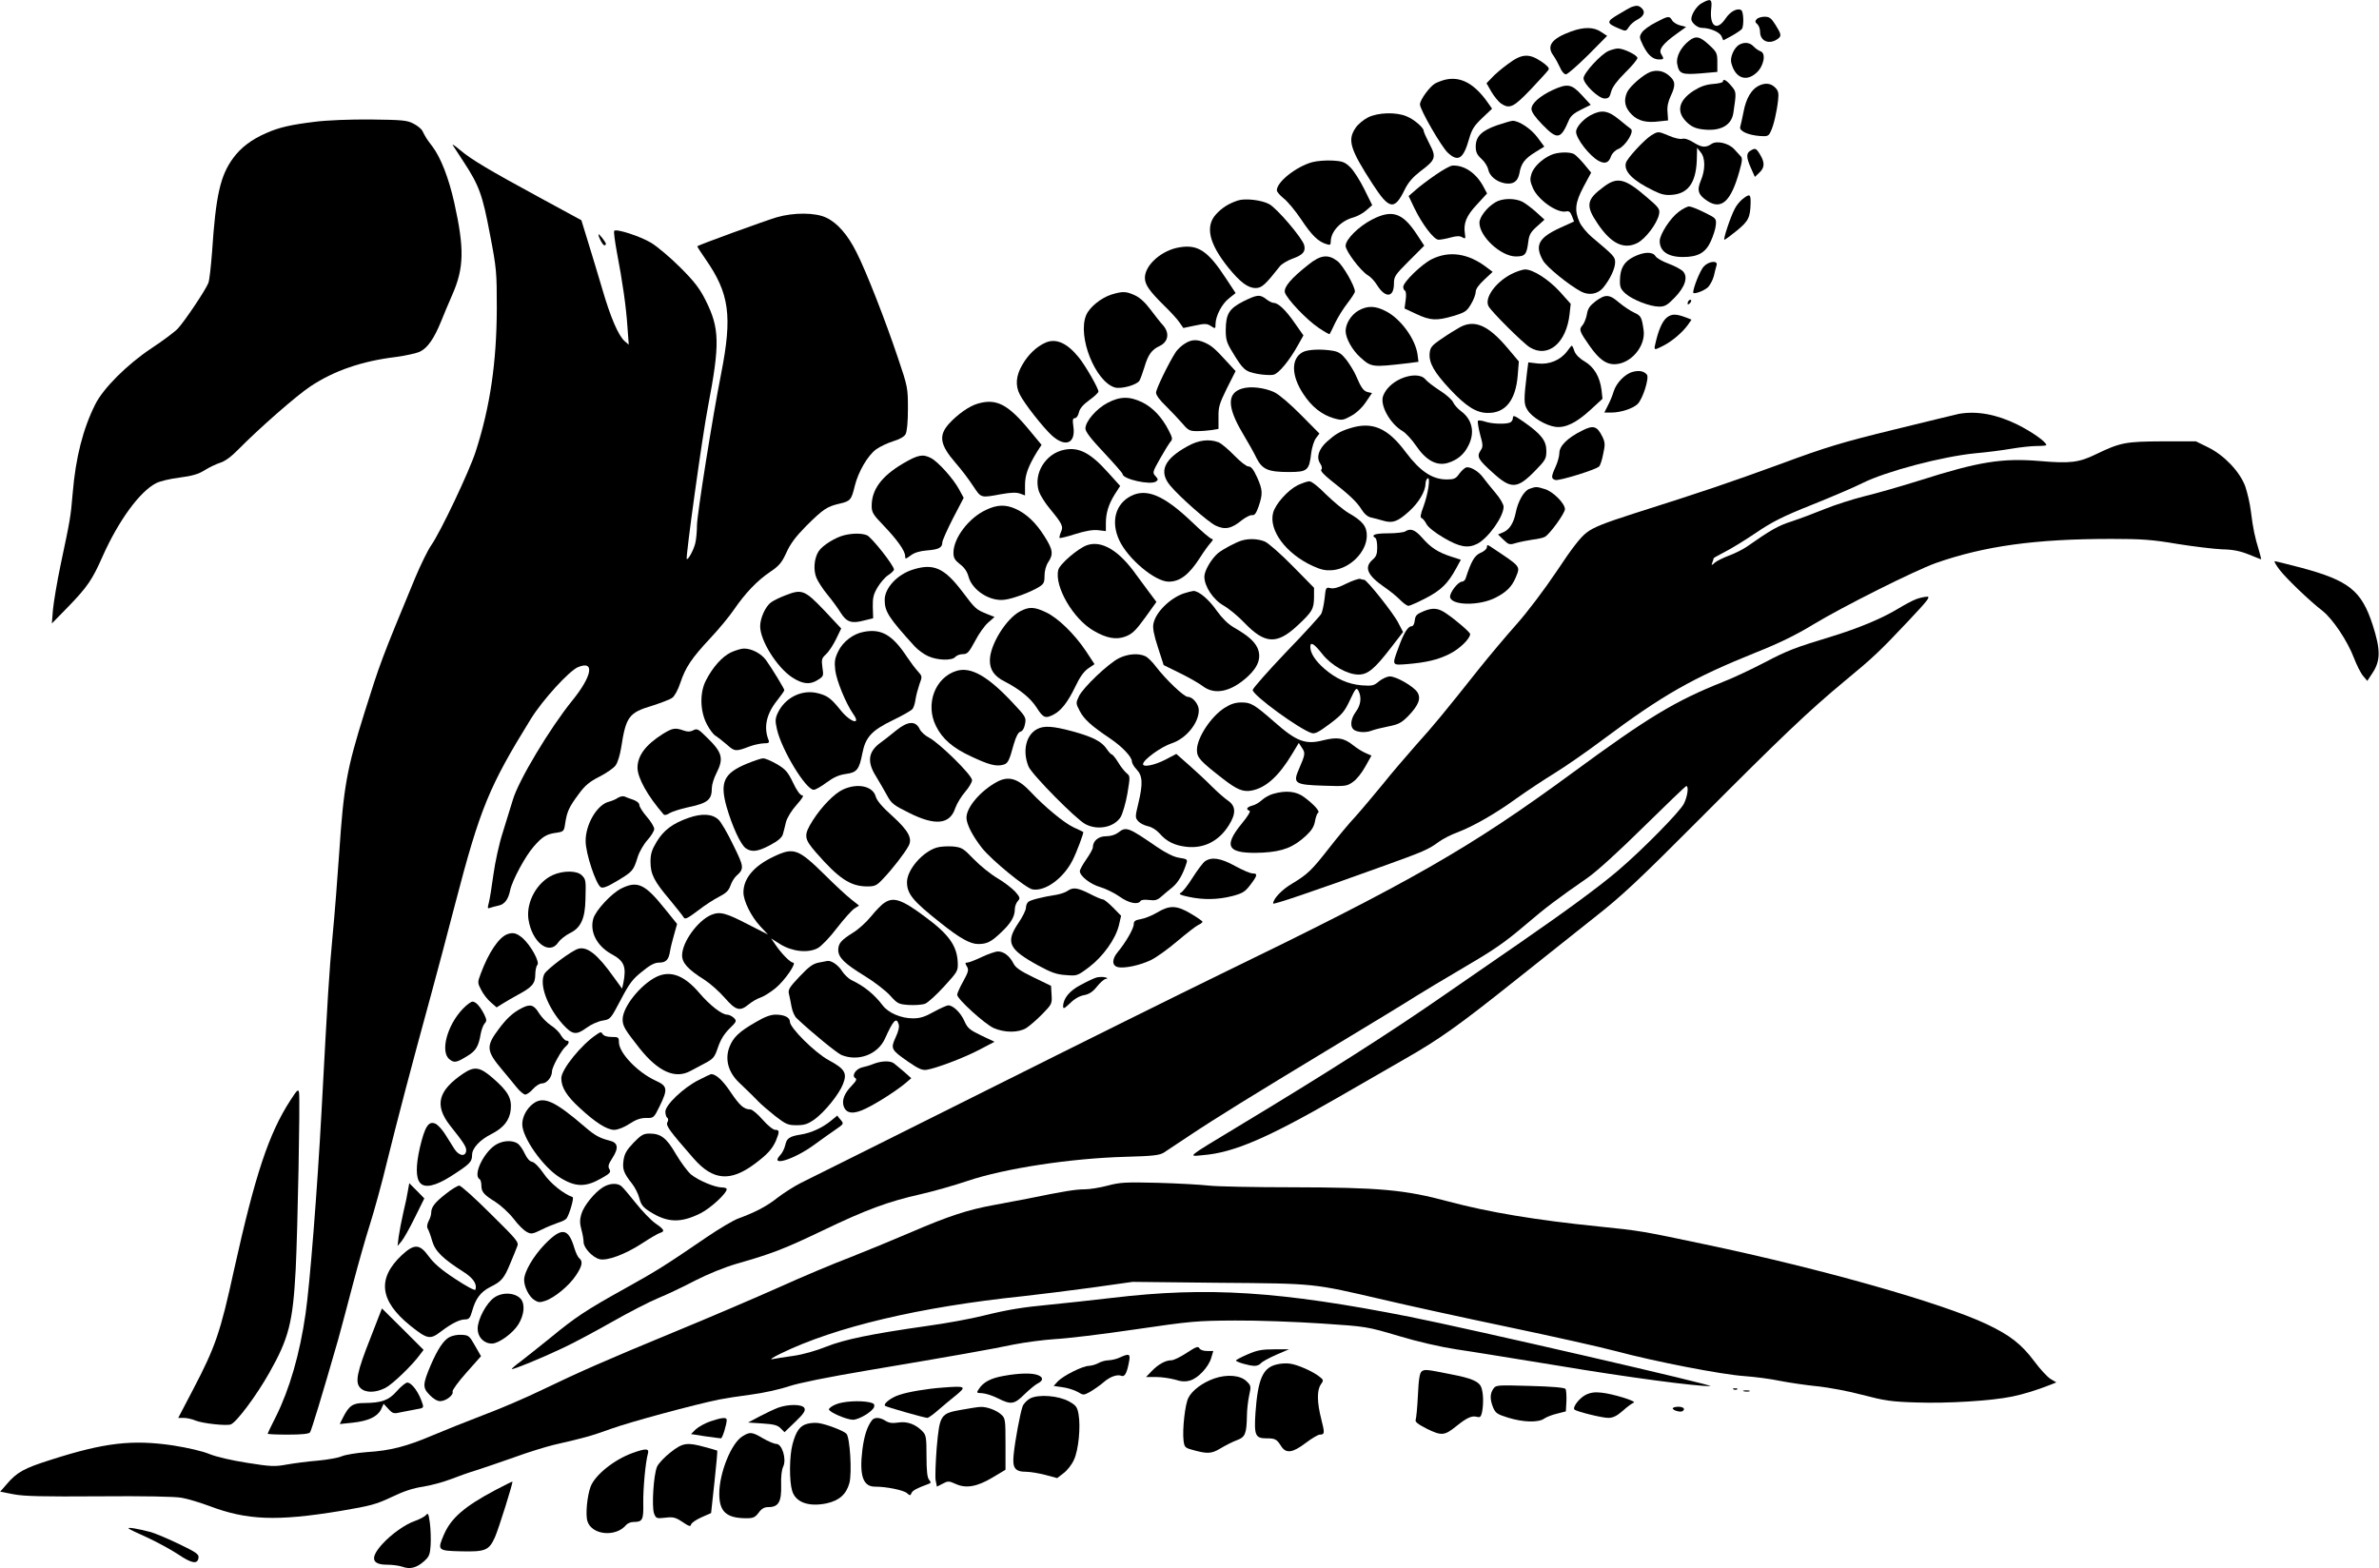 <?xml version="1.0" standalone="no"?>
<!DOCTYPE svg PUBLIC "-//W3C//DTD SVG 20010904//EN"
 "http://www.w3.org/TR/2001/REC-SVG-20010904/DTD/svg10.dtd">
<svg version="1.0" xmlns="http://www.w3.org/2000/svg"
 width="1280pt" height="844pt" viewBox="0 0 1280 844"
 preserveAspectRatio="xMidYMid meet">
<g transform="translate(0,844) scale(0.1,-0.1)"
fill="#000000" stroke="none">
<path d="M9158 8424 c-28 -14 -58 -60 -58 -87 0 -19 33 -47 56 -47 43 0 95
-22 106 -44 l10 -23 47 25 c25 14 49 31 53 36 12 17 9 94 -3 101 -21 14 -60
-7 -85 -45 -47 -70 -87 -42 -77 53 6 52 -2 57 -49 31z"/>
<path d="M8780 8403 c-8 -3 -41 -21 -73 -41 -65 -38 -65 -47 5 -76 35 -15 37
-15 52 9 9 14 29 31 45 39 36 19 45 41 25 61 -16 16 -28 17 -54 8z"/>
<path d="M8908 8319 c-32 -16 -65 -40 -74 -54 -15 -23 -14 -27 7 -71 26 -51
52 -74 86 -74 26 0 27 3 11 29 -15 24 8 55 80 107 l54 39 -31 8 c-17 4 -37 16
-44 27 -15 26 -21 25 -89 -11z"/>
<path d="M9451 8336 c-9 -10 -8 -16 4 -26 8 -7 15 -25 15 -41 0 -52 52 -72 98
-36 18 14 15 25 -15 73 -23 37 -33 44 -59 44 -17 0 -37 -6 -43 -14z"/>
<path d="M8454 8271 c-105 -38 -135 -78 -96 -130 11 -16 27 -45 36 -65 8 -20
22 -36 31 -36 9 0 62 47 119 103 l103 104 -32 21 c-39 27 -92 28 -161 3z"/>
<path d="M9087 8220 c-44 -35 -70 -86 -63 -124 10 -53 23 -59 125 -51 l91 8 0
52 c0 49 -3 55 -45 94 -50 46 -71 50 -108 21z"/>
<path d="M9357 8199 c-27 -16 -50 -68 -42 -97 20 -81 79 -105 135 -54 40 35
54 106 22 116 -10 4 -27 15 -37 26 -20 22 -50 25 -78 9z"/>
<path d="M8655 8166 c-42 -18 -135 -120 -135 -147 0 -31 81 -109 113 -109 22
0 28 6 36 38 7 25 32 58 76 102 36 35 65 70 65 78 0 15 -75 52 -105 51 -11 0
-33 -6 -50 -13z"/>
<path d="M8114 8096 c-33 -24 -72 -57 -87 -74 l-29 -30 27 -47 c15 -25 38 -53
51 -62 47 -31 67 -21 161 77 48 51 91 98 95 105 5 9 -8 23 -39 44 -67 45 -106
42 -179 -13z"/>
<path d="M8880 8053 c-38 -14 -109 -76 -125 -108 -21 -46 -13 -85 26 -123 34
-33 78 -44 147 -35 l47 5 -3 44 c-3 30 3 57 17 87 28 59 26 81 -10 111 -29 25
-65 31 -99 19z"/>
<path d="M7775 8011 c-16 -4 -40 -13 -53 -20 -29 -16 -82 -88 -82 -113 0 -28
116 -229 150 -260 56 -52 84 -33 115 77 14 49 27 69 70 110 l53 50 -21 30
c-73 105 -148 146 -232 126z"/>
<path d="M9270 8001 c0 -5 -24 -11 -54 -13 -38 -3 -68 -14 -103 -36 -81 -52
-95 -112 -40 -167 24 -24 46 -35 79 -40 99 -15 163 17 174 86 17 113 17 114
-11 147 -26 31 -45 41 -45 23z"/>
<path d="M9460 7977 c-37 -19 -66 -68 -79 -139 -7 -35 -15 -71 -18 -81 -6 -22
42 -44 107 -49 40 -3 46 0 57 24 16 32 33 106 40 170 4 38 1 50 -16 67 -24 24
-55 27 -91 8z"/>
<path d="M8355 7956 c-69 -32 -115 -72 -115 -102 0 -17 20 -45 59 -85 81 -83
98 -80 143 26 9 21 29 38 65 55 l52 26 -48 52 c-55 60 -77 64 -156 28z"/>
<path d="M8558 7820 c-40 -22 -78 -64 -78 -89 0 -37 73 -131 122 -157 34 -18
54 -10 66 25 6 16 22 33 41 40 37 16 85 93 66 107 -7 5 -36 28 -65 52 -59 48
-93 53 -152 22z"/>
<path d="M7360 7808 c-25 -13 -55 -38 -67 -57 -44 -65 -29 -114 92 -301 90
-139 118 -144 174 -28 19 38 43 65 84 97 82 61 86 75 48 147 -17 33 -31 64
-31 70 0 17 -52 62 -92 78 -56 24 -154 21 -208 -6z"/>
<path d="M1697 7785 c-133 -16 -197 -31 -264 -61 -79 -34 -137 -78 -178 -134
-70 -95 -94 -202 -114 -506 -6 -77 -14 -152 -20 -167 -15 -38 -127 -205 -164
-245 -17 -18 -81 -66 -142 -106 -132 -88 -260 -216 -303 -303 -65 -130 -105
-284 -121 -478 -11 -130 -13 -139 -65 -385 -19 -91 -37 -199 -41 -240 l-6 -75
85 87 c106 109 133 149 188 274 86 193 200 349 288 394 21 11 77 24 126 30 68
9 100 18 134 39 25 16 63 34 85 41 26 8 60 33 100 74 106 108 313 290 387 338
127 84 276 135 458 157 52 7 111 20 130 29 41 20 76 71 113 162 14 36 42 101
61 145 63 144 65 247 10 495 -30 133 -72 241 -117 301 -33 43 -36 49 -54 84
-5 11 -27 29 -49 40 -34 18 -61 20 -229 22 -112 1 -235 -4 -298 -12z"/>
<path d="M8055 7766 c-83 -29 -115 -60 -115 -115 0 -29 7 -44 30 -65 17 -15
33 -40 37 -57 7 -36 43 -66 88 -75 46 -8 71 8 80 53 9 54 29 79 85 114 l49 30
-37 50 c-34 46 -99 89 -133 89 -8 0 -45 -11 -84 -24z"/>
<path d="M8885 7712 c-37 -23 -131 -124 -137 -149 -12 -45 37 -95 149 -149 43
-21 63 -26 104 -22 88 9 128 73 129 206 l1 47 19 -24 c26 -30 26 -95 1 -153
-22 -52 -14 -77 35 -109 76 -50 127 -3 172 157 17 60 18 74 6 85 -7 8 -22 24
-33 36 -30 33 -95 48 -123 28 -31 -21 -52 -19 -97 9 -24 15 -47 23 -60 19 -12
-3 -43 4 -70 16 -60 25 -59 25 -96 3z"/>
<path d="M2436 7659 c5 -8 31 -48 58 -89 84 -128 102 -178 142 -390 36 -186
37 -205 37 -400 -1 -291 -36 -530 -114 -771 -34 -105 -188 -431 -240 -505 -18
-26 -56 -104 -85 -173 -184 -444 -188 -456 -273 -726 -96 -306 -112 -398 -136
-755 -9 -129 -24 -327 -35 -440 -20 -212 -26 -318 -60 -950 -23 -425 -63 -934
-86 -1090 -31 -216 -86 -405 -159 -552 -25 -49 -45 -91 -45 -93 0 -3 49 -5
109 -5 75 0 112 4 119 12 8 12 63 192 151 498 16 58 52 193 80 300 28 107 69
251 91 320 22 69 65 224 94 345 54 218 122 479 236 895 32 118 91 339 130 490
133 510 181 627 406 991 63 102 206 259 254 279 91 38 77 -47 -31 -180 -120
-148 -290 -431 -320 -535 -12 -38 -36 -117 -54 -175 -19 -58 -41 -159 -50
-225 -9 -66 -20 -135 -25 -153 -8 -30 -7 -33 8 -27 9 3 30 9 45 12 32 7 52 33
62 83 11 52 81 183 127 235 47 54 69 67 123 74 38 6 40 8 46 51 10 63 20 86
72 156 35 48 58 67 113 95 37 19 76 46 86 60 11 14 24 57 30 95 26 168 41 189
169 227 46 15 94 33 106 42 12 8 31 43 43 79 28 85 61 134 162 242 46 49 104
119 128 155 60 87 123 154 193 201 50 34 63 50 88 104 21 47 49 85 106 143 93
92 112 105 181 121 57 13 63 20 81 95 19 77 70 164 115 197 22 16 64 35 93 44
33 10 58 24 65 37 8 14 13 64 13 137 0 112 -1 119 -54 275 -66 197 -170 464
-223 568 -47 94 -103 158 -163 186 -59 28 -175 28 -265 2 -59 -17 -421 -149
-428 -156 -2 -1 18 -32 43 -68 130 -186 146 -307 85 -618 -45 -225 -130 -761
-130 -816 0 -32 -4 -75 -9 -96 -9 -37 -39 -92 -46 -85 -7 7 84 664 114 818 65
340 63 423 -12 573 -32 64 -60 101 -136 177 -53 53 -124 113 -157 133 -60 36
-187 77 -199 65 -4 -3 3 -55 14 -115 30 -156 50 -294 57 -403 l7 -95 -22 19
c-34 30 -76 128 -120 279 -22 75 -57 190 -77 255 l-36 117 -221 120 c-280 152
-370 206 -431 257 -27 23 -45 35 -40 27z"/>
<path d="M9418 7629 c-23 -13 -23 -36 3 -94 l21 -47 24 23 c29 27 30 54 4 97
-21 35 -26 37 -52 21z"/>
<path d="M8345 7606 c-48 -21 -93 -64 -105 -101 -9 -29 -8 -41 8 -78 28 -63
129 -134 177 -125 17 4 24 -2 33 -25 l11 -29 -73 -33 c-118 -54 -140 -95 -94
-177 21 -36 138 -131 205 -167 42 -22 89 -14 118 20 37 45 65 103 65 137 0 30
-6 36 -125 136 -26 22 -56 58 -66 80 -29 64 -24 105 21 191 l41 76 -37 45
c-21 25 -45 49 -55 55 -25 13 -89 11 -124 -5z"/>
<path d="M7059 7567 c-87 -25 -189 -106 -189 -151 0 -8 16 -27 36 -43 20 -15
63 -66 95 -114 57 -86 92 -120 137 -133 18 -6 22 -4 22 14 0 54 54 112 122
130 21 6 53 23 70 39 l31 27 -42 85 c-23 47 -57 100 -75 118 -30 29 -42 34
-98 37 -34 2 -84 -2 -109 -9z"/>
<path d="M7724 7499 c-38 -26 -87 -63 -107 -81 l-38 -33 31 -65 c42 -87 105
-170 130 -170 11 0 40 5 65 12 34 9 50 9 63 1 16 -10 18 -7 14 18 -9 58 7 97
64 158 l55 60 -16 30 c-39 77 -104 123 -170 120 -11 0 -52 -23 -91 -50z"/>
<path d="M8629 7435 c-93 -68 -99 -101 -34 -197 73 -109 141 -142 214 -106 44
22 107 105 117 154 6 29 1 36 -67 94 -116 100 -157 110 -230 55z"/>
<path d="M9376 7369 c-14 -11 -34 -35 -42 -52 -24 -45 -64 -167 -56 -167 4 0
34 22 67 49 63 52 72 70 74 149 1 48 -5 51 -43 21z"/>
<path d="M6660 7361 c-49 -16 -87 -40 -119 -76 -57 -65 -35 -157 67 -284 64
-79 106 -111 148 -111 33 0 52 18 131 118 10 12 40 30 67 40 56 20 72 38 63
73 -10 38 -148 200 -189 221 -41 22 -130 32 -168 19z"/>
<path d="M8045 7351 c-45 -27 -85 -79 -85 -110 0 -74 116 -181 196 -181 50 0
58 10 67 80 4 36 13 52 46 81 l41 37 -44 40 c-24 22 -58 47 -74 56 -42 21
-110 20 -147 -3z"/>
<path d="M9032 7300 c-44 -32 -102 -121 -102 -157 0 -55 44 -86 125 -86 81 0
122 23 150 85 13 29 26 69 27 88 3 34 1 36 -62 67 -36 18 -72 32 -81 32 -9 1
-35 -12 -57 -29z"/>
<path d="M7381 7258 c-71 -37 -141 -106 -141 -141 0 -28 80 -134 119 -158 16
-9 38 -33 50 -53 45 -72 91 -68 91 8 0 38 6 47 81 122 l82 82 -42 64 c-76 114
-132 132 -240 76z"/>
<path d="M3220 7178 c0 -14 23 -58 32 -58 4 0 8 3 8 8 -1 9 -39 59 -40 50z"/>
<path d="M6346 7109 c-95 -15 -186 -95 -186 -164 0 -37 24 -71 105 -151 33
-32 70 -72 81 -89 l21 -30 62 13 c55 12 66 11 87 -3 23 -15 24 -15 24 12 1 43
34 108 73 138 l35 28 -50 76 c-98 151 -152 187 -252 170z"/>
<path d="M8790 7058 c-52 -26 -73 -62 -74 -126 -1 -37 4 -48 30 -72 39 -34
132 -70 181 -70 31 0 44 8 84 49 56 58 72 110 45 140 -10 11 -44 29 -78 42
-33 12 -65 30 -71 41 -16 25 -63 23 -117 -4z"/>
<path d="M7703 7045 c-54 -27 -153 -123 -153 -149 0 -8 4 -18 10 -21 5 -3 7
-25 3 -50 l-6 -45 64 -30 c75 -35 108 -37 200 -10 62 19 71 25 94 64 14 23 25
53 25 66 0 15 17 38 46 65 l45 42 -33 25 c-99 75 -200 90 -295 43z"/>
<path d="M7040 7016 c-94 -74 -133 -121 -127 -149 9 -34 118 -149 183 -192 30
-20 56 -35 58 -33 1 1 15 29 30 61 15 31 45 79 67 107 21 27 39 55 39 61 0 29
-64 141 -94 164 -50 38 -90 34 -156 -19z"/>
<path d="M9167 7006 c-19 -20 -57 -114 -57 -140 0 -12 55 7 78 27 12 11 27 39
33 61 5 23 12 49 15 59 8 27 -42 22 -69 -7z"/>
<path d="M8144 6971 c-91 -41 -160 -133 -135 -179 16 -30 186 -199 222 -221
98 -60 197 23 214 179 l6 55 -60 67 c-61 66 -143 118 -185 118 -12 0 -40 -9
-62 -19z"/>
<path d="M5980 6855 c-56 -18 -118 -68 -136 -111 -48 -114 49 -357 154 -389
35 -10 120 14 133 37 6 11 17 42 26 71 20 68 39 95 82 115 47 22 55 70 19 111
-13 14 -43 52 -67 84 -29 39 -57 65 -85 78 -48 22 -66 22 -126 4z"/>
<path d="M6689 6818 c-76 -39 -93 -67 -94 -153 0 -52 5 -69 35 -118 59 -98 69
-106 136 -119 33 -6 73 -8 87 -4 28 7 85 76 132 161 l28 50 -47 67 c-49 71
-89 108 -113 108 -8 0 -26 9 -40 20 -35 27 -49 25 -124 -12z"/>
<path d="M8585 6819 c-31 -24 -42 -39 -47 -71 -4 -22 -15 -49 -24 -59 -20 -22
-16 -33 42 -115 48 -67 85 -94 129 -94 89 0 172 98 158 186 -10 68 -14 75 -51
92 -20 9 -57 34 -81 54 -52 45 -73 46 -126 7z"/>
<path d="M9087 6823 c-4 -3 -7 -11 -7 -17 0 -6 5 -5 12 2 6 6 9 14 7 17 -3 3
-9 2 -12 -2z"/>
<path d="M7308 6768 c-39 -23 -68 -70 -68 -110 1 -39 35 -101 78 -140 61 -55
63 -55 261 -32 l53 7 -5 39 c-11 82 -88 189 -166 231 -59 32 -103 34 -153 5z"/>
<path d="M8968 6731 c-24 -19 -46 -69 -62 -143 -8 -33 -6 -34 44 -8 47 24 102
71 131 111 l20 29 -28 11 c-56 21 -78 21 -105 0z"/>
<path d="M7855 6679 c-22 -12 -67 -40 -100 -63 -53 -36 -60 -46 -63 -78 -4
-51 24 -101 109 -192 86 -92 142 -128 203 -128 95 -2 151 67 162 202 l6 75
-59 70 c-105 125 -179 157 -258 114z"/>
<path d="M5625 6596 c-48 -21 -94 -65 -125 -120 -34 -58 -38 -111 -13 -159 25
-50 126 -178 172 -220 74 -67 130 -43 116 49 -5 35 -3 44 9 44 8 0 17 13 21
31 5 21 22 41 56 66 27 19 49 40 49 46 0 18 -70 140 -106 184 -63 78 -123 104
-179 79z"/>
<path d="M6375 6591 c-17 -10 -38 -30 -48 -44 -38 -58 -107 -200 -107 -220 0
-13 21 -42 53 -72 28 -28 68 -70 88 -93 32 -38 40 -42 80 -42 24 0 60 3 80 6
l35 6 0 63 c-1 55 5 73 45 155 l47 93 -47 51 c-64 70 -81 85 -118 102 -43 19
-72 18 -108 -5z"/>
<path d="M8432 6550 c-36 -48 -96 -73 -158 -66 l-51 6 -7 -53 c-18 -152 -18
-171 3 -204 24 -39 98 -83 150 -90 54 -7 113 22 190 93 l63 58 -5 47 c-9 71
-40 124 -91 154 -28 16 -48 37 -55 55 -5 17 -12 30 -14 30 -2 0 -13 -13 -25
-30z"/>
<path d="M7009 6545 c-63 -34 -62 -125 2 -223 46 -71 101 -114 166 -133 43
-12 49 -11 91 12 28 15 59 43 80 74 l34 50 -23 5 c-23 6 -35 22 -64 90 -8 19
-30 55 -48 80 -27 35 -42 46 -73 52 -64 11 -137 8 -165 -7z"/>
<path d="M8785 6439 c-42 -11 -89 -60 -103 -106 -6 -21 -20 -55 -31 -75 l-19
-38 42 0 c48 1 110 21 136 45 28 25 65 142 51 159 -16 19 -41 24 -76 15z"/>
<path d="M7535 6401 c-45 -21 -79 -54 -93 -91 -19 -49 36 -149 103 -189 18
-10 52 -47 75 -81 53 -78 111 -109 170 -91 50 15 87 45 110 92 37 71 22 142
-40 187 -17 13 -36 34 -42 48 -6 13 -38 42 -72 63 -34 22 -69 49 -78 61 -23
26 -78 26 -133 1z"/>
<path d="M6683 6349 c-81 -24 -81 -98 1 -237 30 -50 65 -112 77 -138 31 -60
62 -74 173 -74 101 0 110 8 121 103 4 31 16 68 26 80 l18 24 -99 100 c-57 58
-118 110 -143 122 -53 25 -129 34 -174 20z"/>
<path d="M5959 6272 c-60 -31 -119 -100 -119 -138 0 -17 30 -56 100 -130 55
-59 100 -110 100 -115 0 -27 149 -61 180 -40 12 8 12 12 -3 29 -17 18 -16 22
24 93 23 41 48 81 56 91 13 14 12 21 -8 60 -35 70 -85 124 -141 152 -69 34
-121 34 -189 -2z"/>
<path d="M5261 6268 c-46 -13 -108 -57 -154 -107 -59 -65 -50 -115 36 -214 29
-33 70 -87 92 -121 45 -67 39 -66 153 -45 52 9 80 10 100 3 l27 -10 0 55 c0
56 17 102 66 182 l23 35 -67 81 c-114 138 -177 170 -276 141z"/>
<path d="M10540 6213 c-14 -3 -171 -41 -350 -85 -278 -68 -365 -94 -605 -183
-280 -102 -408 -146 -796 -269 -159 -51 -216 -74 -251 -101 -33 -24 -81 -86
-161 -207 -67 -100 -159 -222 -218 -288 -56 -63 -147 -171 -202 -240 -185
-233 -244 -305 -339 -410 -51 -58 -132 -152 -178 -210 -47 -57 -113 -136 -148
-175 -36 -38 -99 -115 -142 -170 -93 -119 -115 -140 -198 -190 -55 -32 -102
-82 -102 -107 0 -8 217 66 580 197 234 84 254 93 313 136 21 15 65 38 96 49
85 32 205 100 318 182 56 40 148 101 205 136 57 35 173 115 258 179 330 246
485 334 830 473 119 47 217 95 305 149 164 99 546 290 660 331 263 92 536 130
945 130 163 0 221 -4 355 -27 88 -14 196 -27 240 -29 59 -1 98 -9 145 -28 35
-14 64 -26 66 -26 1 0 -4 21 -12 48 -22 71 -32 119 -43 208 -5 44 -20 106 -31
138 -30 79 -113 166 -198 208 l-67 33 -180 0 c-199 -1 -226 -6 -357 -69 -92
-45 -139 -51 -302 -37 -203 17 -329 -3 -646 -104 -96 -30 -230 -69 -297 -85
-67 -17 -164 -48 -215 -69 -51 -21 -131 -51 -176 -66 -75 -24 -112 -45 -245
-138 -21 -14 -64 -36 -95 -47 -31 -12 -66 -29 -76 -38 -18 -16 -19 -16 -13 1
4 10 7 20 7 23 0 2 27 17 60 34 34 17 109 63 168 103 87 59 144 88 302 151
107 43 229 95 270 116 128 64 432 144 610 161 58 5 143 16 190 24 47 8 109 15
138 15 28 0 52 2 52 5 0 17 -77 71 -155 110 -111 55 -218 75 -315 58z"/>
<path d="M8140 6191 c0 -10 -7 -22 -16 -25 -25 -10 -98 -7 -133 5 -18 6 -35 8
-39 5 -3 -4 2 -36 11 -72 17 -60 17 -68 2 -90 -20 -32 -12 -47 67 -118 98 -89
131 -88 226 9 58 59 62 67 62 109 0 54 -27 89 -119 154 -52 36 -61 40 -61 23z"/>
<path d="M7265 6136 c-55 -17 -80 -32 -125 -72 -45 -41 -59 -84 -37 -118 10
-15 12 -27 6 -33 -6 -6 13 -27 53 -59 96 -75 139 -115 164 -156 15 -24 34 -40
52 -43 15 -3 43 -11 64 -17 51 -15 78 -5 138 49 53 47 89 108 90 150 0 12 5
25 11 29 17 10 3 -85 -23 -154 -15 -40 -18 -57 -9 -60 6 -2 18 -16 26 -32 9
-17 45 -46 93 -74 85 -50 130 -58 181 -32 59 31 141 146 141 199 0 13 -19 46
-44 75 -25 29 -54 66 -66 82 -25 35 -72 62 -93 54 -8 -3 -24 -18 -36 -34 -18
-26 -28 -30 -67 -30 -78 0 -143 44 -220 146 -97 131 -180 167 -299 130z"/>
<path d="M8511 6122 c-77 -38 -121 -82 -121 -120 0 -16 -9 -49 -20 -73 -25
-55 -25 -65 -1 -72 21 -5 217 55 235 73 6 6 16 36 22 68 11 49 10 62 -4 91
-29 59 -49 65 -111 33z"/>
<path d="M6390 6039 c-128 -70 -157 -137 -93 -213 50 -60 202 -194 243 -214
50 -24 85 -18 142 29 21 16 46 29 56 27 12 -2 21 10 34 47 23 68 22 88 -8 156
-20 43 -32 59 -47 59 -11 0 -44 26 -77 60 -31 32 -69 64 -84 70 -50 19 -108
12 -166 -21z"/>
<path d="M5728 6020 c-102 -19 -170 -129 -138 -225 7 -20 33 -62 59 -93 66
-80 74 -95 59 -126 -6 -15 -9 -28 -7 -31 3 -2 41 7 84 21 54 17 94 24 123 21
l42 -5 0 42 c0 56 15 103 48 156 l29 45 -66 73 c-93 104 -155 137 -233 122z"/>
<path d="M4859 5946 c-115 -68 -169 -140 -169 -228 0 -35 7 -47 64 -106 74
-77 116 -137 116 -164 0 -18 2 -17 30 3 19 15 49 24 87 27 64 5 83 15 83 43 0
10 26 68 57 129 l58 111 -25 46 c-30 56 -113 149 -151 168 -44 23 -69 18 -150
-29z"/>
<path d="M6982 5829 c-53 -27 -119 -100 -132 -148 -25 -94 69 -221 214 -287
46 -21 68 -25 107 -22 93 9 181 97 183 183 1 52 -22 81 -99 125 -27 16 -81 61
-120 99 -41 42 -78 71 -90 71 -11 0 -39 -10 -63 -21z"/>
<path d="M8228 5809 c-29 -11 -61 -67 -73 -129 -11 -55 -34 -90 -66 -104 l-29
-12 30 -29 c27 -26 32 -28 67 -17 21 6 61 14 88 18 28 3 58 10 67 15 26 14
108 127 108 149 0 31 -64 95 -108 108 -45 14 -48 14 -84 1z"/>
<path d="M6085 5771 c-84 -43 -109 -139 -63 -238 47 -101 193 -223 266 -223
61 0 110 38 169 130 19 30 44 65 56 78 13 14 16 22 7 22 -7 0 -56 42 -109 93
-148 141 -242 181 -326 138z"/>
<path d="M5305 5696 c-93 -43 -175 -152 -175 -230 0 -28 7 -40 35 -62 23 -17
39 -40 46 -67 20 -74 117 -136 196 -124 46 6 136 40 181 67 28 17 32 25 32 62
0 26 8 55 20 73 29 43 25 68 -21 140 -46 73 -95 119 -153 146 -55 25 -101 24
-161 -5z"/>
<path d="M7560 5580 c-8 -5 -50 -10 -92 -10 -71 0 -94 -9 -68 -25 6 -3 10 -26
10 -51 0 -35 -5 -49 -25 -66 -47 -41 -28 -84 63 -147 31 -21 70 -53 86 -70 17
-17 36 -31 44 -31 8 0 50 19 93 41 83 43 119 79 163 159 l26 48 -53 17 c-70
23 -109 48 -155 101 -39 44 -63 53 -92 34z"/>
<path d="M4543 5560 c-47 -11 -118 -55 -138 -86 -25 -38 -30 -102 -12 -144 8
-19 34 -60 59 -90 25 -30 57 -74 71 -97 32 -51 59 -60 126 -42 l49 12 -2 61
c-1 50 4 69 26 106 15 25 40 54 57 65 17 11 31 25 31 30 0 22 -122 176 -146
185 -29 11 -75 11 -121 0z"/>
<path d="M6680 5531 c-34 -11 -100 -46 -127 -68 -35 -30 -73 -94 -73 -126 0
-52 47 -124 104 -156 28 -16 79 -58 113 -94 108 -112 173 -116 281 -16 83 77
91 91 92 155 l0 51 -115 117 c-64 65 -131 124 -150 132 -37 15 -85 17 -125 5z"/>
<path d="M5848 5506 c-48 -17 -147 -102 -154 -133 -22 -88 80 -264 190 -327
70 -41 122 -50 172 -31 36 14 55 32 105 101 l61 85 -39 52 c-22 29 -52 70 -68
92 -93 132 -187 189 -267 161z"/>
<path d="M8000 5495 c0 -9 -15 -22 -34 -30 -32 -14 -50 -44 -80 -137 -3 -10
-12 -18 -20 -18 -21 0 -67 -60 -64 -83 7 -46 158 -48 245 -3 57 29 87 58 108
108 26 63 30 56 -127 161 -25 17 -28 17 -28 2z"/>
<path d="M12265 5374 c37 -48 162 -168 232 -222 54 -43 133 -160 168 -252 15
-39 37 -83 50 -98 l22 -26 27 41 c45 67 45 127 2 260 -60 185 -128 239 -385
308 -73 19 -137 35 -142 35 -5 0 7 -21 26 -46z"/>
<path d="M4912 5375 c-84 -26 -152 -99 -152 -163 0 -63 21 -96 162 -251 17
-18 49 -42 72 -52 50 -23 129 -25 146 -4 7 8 25 15 41 15 24 0 32 9 65 70 20
39 52 84 71 100 l34 30 -38 15 c-62 25 -65 28 -135 121 -97 128 -155 154 -266
119z"/>
<path d="M7245 5300 c-41 -21 -68 -29 -86 -25 -25 6 -26 4 -32 -55 -4 -34 -12
-71 -18 -83 -7 -12 -92 -106 -191 -208 -98 -103 -178 -194 -178 -202 0 -28
252 -212 318 -232 18 -5 38 6 97 50 65 49 79 65 108 127 31 66 35 70 46 51 18
-35 13 -77 -14 -113 -30 -41 -33 -85 -6 -100 24 -12 63 -13 93 -1 13 5 52 15
88 22 55 11 70 19 106 55 57 59 71 96 50 129 -21 32 -113 85 -148 85 -14 0
-41 -12 -58 -26 -28 -24 -37 -26 -93 -22 -74 6 -140 36 -202 90 -49 43 -75 84
-75 117 0 30 20 18 65 -39 48 -61 135 -110 194 -110 50 0 86 29 176 146 l64
83 -25 48 c-24 50 -170 233 -184 233 -5 0 -14 2 -22 5 -7 2 -40 -9 -73 -25z"/>
<path d="M4230 5238 c-30 -11 -67 -29 -81 -39 -30 -21 -59 -85 -59 -129 0 -77
90 -221 172 -275 55 -36 95 -41 136 -15 33 20 34 22 27 68 -6 43 -4 50 20 72
15 14 39 51 54 82 l27 56 -90 96 c-105 110 -121 117 -206 84z"/>
<path d="M6367 5246 c-74 -27 -149 -101 -161 -162 -5 -22 2 -60 24 -127 l31
-96 87 -43 c48 -23 103 -55 123 -70 65 -50 153 -31 243 52 58 54 74 104 51
155 -18 36 -51 65 -127 109 -31 18 -63 50 -91 89 -43 62 -97 107 -126 107 -9
-1 -33 -7 -54 -14z"/>
<path d="M10310 5216 c-19 -7 -64 -31 -100 -53 -87 -52 -209 -103 -355 -148
-200 -61 -235 -74 -361 -140 -67 -35 -168 -83 -225 -105 -256 -102 -402 -190
-806 -487 -556 -408 -865 -585 -1908 -1091 -181 -88 -746 -368 -1255 -623
-509 -254 -954 -477 -990 -494 -36 -18 -92 -54 -125 -79 -60 -48 -121 -79
-210 -112 -27 -9 -106 -56 -175 -103 -221 -151 -262 -177 -438 -275 -209 -116
-266 -154 -402 -266 -58 -47 -129 -103 -157 -125 -29 -21 -51 -40 -49 -42 4
-5 156 57 270 111 55 25 174 89 266 141 91 52 204 110 250 129 47 19 137 62
200 95 71 36 157 71 225 91 189 54 254 79 465 180 231 111 351 155 525 194 66
15 179 47 250 71 198 67 555 122 851 130 146 4 181 8 205 22 15 10 74 49 131
87 151 101 348 222 768 476 206 124 413 250 458 279 46 29 150 91 230 138 191
112 239 144 364 250 104 89 172 140 328 248 53 37 168 142 305 277 122 120
224 218 228 218 14 0 7 -55 -13 -95 -20 -41 -219 -244 -350 -356 -101 -87
-284 -221 -530 -391 -124 -85 -308 -212 -410 -283 -286 -199 -641 -425 -1109
-707 -283 -171 -272 -162 -188 -154 164 13 347 92 727 311 113 65 273 157 356
205 190 108 297 185 604 430 135 108 324 258 420 334 148 116 237 200 570 534
436 438 581 576 775 737 154 127 189 160 347 328 99 105 116 127 97 126 -13 0
-40 -6 -59 -13z"/>
<path d="M5488 5150 c-75 -40 -161 -179 -162 -262 -1 -51 23 -87 79 -115 80
-41 140 -90 172 -140 36 -57 48 -61 92 -38 41 21 77 68 117 151 24 51 46 81
69 97 l34 23 -46 70 c-63 94 -151 179 -215 209 -63 30 -91 31 -140 5z"/>
<path d="M7660 5151 c-38 -16 -45 -23 -48 -50 -2 -19 -9 -31 -17 -31 -20 0
-43 -38 -71 -116 -35 -95 -36 -94 44 -88 106 9 167 23 231 55 53 26 111 82
111 107 0 9 -72 72 -126 109 -44 31 -73 35 -124 14z"/>
<path d="M4648 5040 c-57 -10 -113 -53 -138 -105 -19 -39 -21 -56 -16 -102 7
-56 57 -178 96 -234 46 -64 -14 -47 -67 19 -53 66 -72 79 -124 92 -85 21 -175
-24 -214 -106 -14 -30 -15 -43 -5 -87 25 -112 156 -327 198 -327 10 0 41 18
69 39 38 28 67 41 103 46 61 8 73 24 90 112 17 87 51 123 165 178 50 24 97 51
104 59 7 8 14 31 17 53 3 21 13 57 21 81 16 42 15 43 -9 70 -14 15 -40 50 -58
77 -78 118 -137 153 -232 135z"/>
<path d="M3932 4929 c-47 -23 -97 -79 -133 -149 -35 -66 -33 -166 4 -237 15
-29 36 -57 48 -63 11 -7 38 -28 60 -47 42 -38 48 -38 124 -9 22 8 55 15 74 16
27 0 32 3 26 18 -27 68 -12 139 45 211 22 28 40 53 40 57 0 8 -69 121 -98 161
-26 36 -77 63 -119 63 -15 0 -47 -10 -71 -21z"/>
<path d="M6020 4898 c-57 -29 -193 -158 -215 -205 -17 -36 -17 -38 5 -80 23
-44 63 -80 163 -147 65 -44 117 -99 117 -123 0 -9 11 -29 25 -43 33 -34 35
-78 10 -182 -18 -75 -18 -78 0 -98 10 -11 33 -22 51 -26 20 -4 45 -19 63 -39
38 -44 82 -65 146 -72 93 -10 173 31 226 115 40 63 39 104 -3 133 -18 12 -58
47 -89 78 -30 31 -86 82 -123 115 l-67 59 -61 -32 c-57 -29 -118 -41 -118 -23
0 23 98 94 154 112 77 25 146 109 146 178 0 32 -32 72 -59 72 -21 0 -119 94
-171 162 -19 26 -45 51 -58 57 -37 17 -93 13 -142 -11z"/>
<path d="M5147 4830 c-116 -35 -170 -179 -111 -297 34 -69 90 -118 190 -164
93 -44 132 -54 169 -45 28 7 34 18 60 113 12 41 24 63 36 66 11 3 20 18 24 41
7 34 4 40 -64 112 -136 146 -227 197 -304 174z"/>
<path d="M6589 4631 c-73 -46 -149 -161 -149 -227 0 -41 18 -60 139 -154 77
-60 110 -73 156 -64 77 15 146 78 218 198 l35 58 17 -26 c19 -28 18 -36 -16
-114 -34 -78 -23 -85 133 -90 116 -4 125 -3 157 20 19 12 49 50 67 83 l33 59
-30 13 c-17 7 -48 26 -69 43 -50 40 -85 45 -162 26 -94 -24 -142 -6 -259 97
-111 97 -128 107 -179 107 -33 0 -58 -8 -91 -29z"/>
<path d="M4820 4508 c-29 -24 -66 -53 -83 -65 -66 -48 -73 -103 -24 -180 17
-29 44 -74 59 -102 24 -45 36 -54 119 -95 141 -71 220 -63 249 26 9 25 33 64
53 87 20 23 37 51 37 63 0 27 -176 200 -232 229 -20 10 -43 31 -50 46 -22 46
-64 43 -128 -9z"/>
<path d="M5581 4517 c-61 -31 -81 -119 -47 -202 19 -44 255 -283 306 -310 67
-35 155 -17 190 39 10 18 27 74 36 126 15 91 15 94 -4 109 -11 9 -32 35 -46
59 -14 23 -30 42 -34 42 -4 0 -16 13 -27 29 -27 41 -76 66 -186 96 -104 28
-152 31 -188 12z"/>
<path d="M3564 4489 c-91 -58 -134 -116 -134 -181 1 -55 54 -151 141 -251 4
-5 18 -2 31 7 13 8 56 22 96 31 110 23 132 40 132 105 0 17 11 53 25 80 40 79
32 111 -53 193 -44 44 -52 48 -72 37 -16 -8 -30 -9 -52 -1 -46 16 -59 14 -114
-20z"/>
<path d="M4015 4329 c-121 -51 -143 -99 -105 -233 30 -103 75 -202 103 -221
32 -22 65 -18 132 18 41 22 62 40 67 57 4 14 12 44 17 67 7 24 30 62 57 92 31
35 41 51 30 51 -10 0 -29 25 -49 68 -28 58 -40 72 -87 100 -30 17 -63 32 -75
31 -11 0 -51 -14 -90 -30z"/>
<path d="M5365 4233 c-89 -48 -165 -137 -165 -193 0 -35 33 -99 84 -164 52
-65 235 -215 271 -222 68 -12 165 58 215 155 24 47 63 152 58 154 -1 1 -25 13
-52 25 -50 23 -157 112 -230 190 -68 73 -119 88 -181 55z"/>
<path d="M4535 4191 c-46 -21 -115 -92 -162 -166 -50 -80 -48 -97 17 -172 123
-141 186 -183 276 -183 42 0 51 4 88 44 47 49 115 137 134 173 23 41 0 83 -88
163 -54 48 -82 82 -88 103 -15 57 -98 75 -177 38z"/>
<path d="M6850 4168 c-19 -5 -46 -20 -60 -33 -14 -13 -37 -27 -52 -30 -29 -8
-37 -20 -15 -28 7 -2 -8 -28 -41 -68 -105 -128 -77 -166 114 -157 105 6 163
28 231 91 30 28 43 49 48 77 4 22 11 43 17 46 12 7 -23 46 -76 85 -42 31 -97
37 -166 17z"/>
<path d="M3325 4147 c-11 -8 -33 -17 -48 -21 -64 -15 -127 -122 -126 -213 0
-65 55 -230 81 -247 12 -7 34 1 89 34 83 50 87 54 110 128 9 29 33 70 53 92
20 22 36 49 36 59 0 11 -18 41 -40 66 -22 25 -40 54 -40 63 0 10 -13 21 -32
28 -18 6 -40 14 -48 18 -8 3 -24 0 -35 -7z"/>
<path d="M3705 4039 c-86 -30 -135 -67 -172 -129 -26 -43 -33 -65 -33 -107 0
-67 19 -105 104 -205 35 -43 69 -85 74 -94 7 -13 19 -8 76 35 37 29 90 63 116
76 37 19 51 33 60 59 6 18 20 42 31 52 44 39 43 48 -16 167 -30 63 -66 124
-79 136 -34 32 -89 35 -161 10z"/>
<path d="M6017 3960 c-16 -12 -40 -20 -66 -20 -41 0 -71 -25 -71 -60 0 -8 -16
-37 -35 -64 -19 -27 -35 -56 -35 -64 0 -26 57 -71 111 -86 30 -9 76 -32 103
-51 49 -35 98 -45 112 -24 4 7 22 9 46 6 32 -4 45 -1 66 18 15 13 42 36 61 51
30 25 56 69 75 130 6 19 2 22 -39 28 -31 5 -69 24 -121 59 -154 106 -165 110
-207 77z"/>
<path d="M5040 3879 c-77 -23 -160 -120 -160 -186 0 -63 32 -102 179 -218 105
-84 161 -115 204 -115 48 0 71 12 125 64 51 48 72 84 72 122 0 15 7 35 16 45
14 15 13 20 -14 51 -17 18 -59 51 -95 72 -36 21 -93 67 -127 102 -58 60 -65
64 -113 69 -29 2 -68 0 -87 -6z"/>
<path d="M4164 3831 c-107 -50 -164 -118 -164 -193 0 -46 41 -129 90 -182 l42
-45 -104 53 c-123 64 -154 72 -201 53 -73 -31 -157 -147 -157 -218 0 -41 32
-76 121 -132 31 -20 79 -63 108 -96 60 -69 82 -75 129 -36 17 14 45 31 64 37
18 6 54 29 80 50 51 42 117 138 95 138 -15 0 -63 49 -96 98 l-22 32 49 -31
c65 -40 150 -49 202 -21 19 10 66 59 103 108 38 49 80 96 94 105 l25 16 -43
34 c-24 19 -86 76 -138 128 -146 144 -170 153 -277 102z"/>
<path d="M6483 3805 c-11 -8 -41 -48 -67 -89 -25 -40 -54 -77 -64 -81 -12 -6
0 -12 43 -21 79 -17 155 -16 235 4 56 15 69 23 97 60 39 51 41 62 12 62 -12 0
-54 18 -94 40 -78 43 -126 50 -162 25z"/>
<path d="M2974 3731 c-85 -39 -143 -144 -131 -236 18 -125 112 -199 161 -126
11 16 39 38 63 50 58 28 81 78 83 181 3 105 2 108 -20 130 -26 26 -100 26
-156 1z"/>
<path d="M3343 3659 c-53 -26 -139 -119 -151 -163 -20 -71 20 -147 98 -190 69
-37 81 -68 64 -155 l-7 -31 -45 62 c-86 121 -141 165 -189 153 -34 -8 -169
-109 -184 -136 -29 -55 15 -177 99 -271 52 -57 72 -60 129 -18 23 17 61 34 85
38 43 7 43 8 98 112 46 88 64 112 115 152 42 35 68 48 91 48 37 0 52 15 59 61
3 19 13 59 22 90 l16 57 -67 83 c-106 132 -146 151 -233 108z"/>
<path d="M5744 3646 c-11 -8 -38 -17 -60 -21 -78 -12 -139 -28 -151 -38 -7 -5
-13 -20 -13 -32 0 -12 -18 -49 -40 -81 -71 -105 -54 -142 107 -230 68 -37 98
-48 147 -51 61 -5 62 -5 126 43 76 58 142 151 160 224 l12 52 -43 44 c-24 24
-48 44 -55 44 -6 0 -38 13 -70 30 -66 33 -90 37 -120 16z"/>
<path d="M4759 3582 c-15 -9 -47 -42 -72 -73 -26 -32 -70 -72 -99 -89 -62 -39
-77 -56 -78 -91 0 -41 33 -74 141 -140 54 -33 117 -82 139 -107 39 -43 44 -46
100 -50 33 -2 73 1 88 7 15 6 61 48 102 93 73 80 75 83 73 130 -4 88 -48 150
-171 241 -129 97 -174 112 -223 79z"/>
<path d="M6225 3529 c-27 -16 -67 -32 -87 -35 -30 -5 -38 -11 -38 -28 0 -23
-44 -99 -86 -149 -32 -38 -32 -73 0 -81 35 -9 123 10 181 39 28 14 91 59 140
101 50 42 100 81 113 87 12 5 22 13 22 17 0 3 -28 23 -62 43 -77 46 -115 47
-183 6z"/>
<path d="M2730 3413 c-46 -17 -101 -98 -144 -214 -17 -45 -17 -48 3 -86 11
-22 34 -52 52 -67 l31 -27 32 20 c17 11 54 32 81 47 77 41 95 61 95 109 0 22
5 46 11 52 15 15 -34 104 -78 144 -33 28 -52 33 -83 22z"/>
<path d="M5282 3290 c-35 -17 -70 -30 -78 -30 -12 0 -12 -4 -2 -20 11 -18 9
-29 -19 -80 -18 -32 -33 -65 -33 -73 0 -23 148 -157 196 -179 59 -26 134 -26
176 0 18 12 57 45 86 75 51 52 53 56 50 103 l-3 49 -93 45 c-71 34 -98 53
-109 75 -20 40 -52 65 -83 65 -14 0 -54 -14 -88 -30z"/>
<path d="M4405 3260 c-31 -6 -53 -22 -103 -75 -55 -58 -63 -71 -57 -94 3 -14
10 -45 14 -69 4 -24 17 -52 27 -61 81 -77 215 -186 241 -198 90 -37 195 2 234
87 45 100 62 118 74 79 5 -14 -1 -39 -16 -71 -28 -61 -25 -67 67 -131 55 -38
75 -47 99 -44 55 9 205 66 286 109 l80 42 -72 34 c-62 30 -73 39 -90 77 -20
46 -61 85 -87 85 -8 0 -43 -16 -78 -35 -48 -27 -74 -35 -112 -35 -64 0 -132
29 -163 70 -46 60 -99 103 -166 135 -17 8 -41 31 -53 50 -20 32 -57 57 -78 54
-4 -1 -25 -5 -47 -9z"/>
<path d="M3531 3183 c-86 -43 -181 -162 -181 -229 0 -35 12 -55 91 -155 100
-126 192 -167 274 -122 17 9 52 28 79 42 45 24 51 32 69 85 14 41 33 72 61
100 40 39 41 42 24 59 -10 9 -26 17 -36 17 -28 0 -92 50 -147 114 -83 98 -158
126 -234 89z"/>
<path d="M5900 3180 c-14 -4 -52 -22 -85 -40 -60 -31 -94 -72 -95 -115 0 -16
6 -13 38 17 23 23 51 39 75 43 27 5 47 18 69 46 17 21 38 40 47 41 13 3 12 5
-4 9 -11 3 -31 2 -45 -1z"/>
<path d="M2490 3011 c-85 -89 -122 -231 -72 -271 26 -21 38 -19 99 19 44 27
58 51 69 116 4 22 13 47 21 57 13 14 12 20 -2 50 -23 44 -45 68 -63 68 -8 0
-32 -18 -52 -39z"/>
<path d="M2807 3015 c-47 -24 -80 -54 -124 -113 -69 -92 -67 -117 19 -219 24
-28 58 -70 76 -92 18 -23 40 -41 48 -41 9 0 28 14 42 30 15 17 36 30 49 30 25
0 53 34 53 65 0 23 51 115 74 134 19 16 21 31 4 31 -7 0 -20 13 -30 29 -9 17
-34 41 -55 54 -21 14 -49 43 -63 65 -27 45 -47 51 -93 27z"/>
<path d="M4065 2939 c-89 -51 -121 -82 -141 -135 -24 -64 -6 -133 51 -188 71
-68 76 -73 104 -102 15 -16 56 -51 91 -79 58 -45 69 -50 116 -50 42 0 60 6 96
31 56 41 133 136 154 191 23 59 10 81 -79 129 -74 41 -207 173 -207 206 0 23
-30 38 -77 38 -27 0 -59 -12 -108 -41z"/>
<path d="M3210 2873 c-82 -54 -190 -188 -190 -235 0 -49 28 -95 99 -160 85
-79 147 -118 186 -118 18 0 52 13 81 32 35 23 60 32 90 32 41 -1 42 0 73 63
45 92 43 109 -22 138 -97 45 -197 149 -197 207 0 26 -3 28 -40 28 -24 0 -42 6
-47 15 -8 13 -12 13 -33 -2z"/>
<path d="M4700 2715 c-19 -8 -47 -16 -62 -19 -33 -8 -57 -44 -37 -57 11 -6 6
-16 -18 -41 -41 -42 -55 -80 -43 -113 15 -39 54 -42 119 -10 61 29 169 99 215
138 l29 25 -38 34 c-21 18 -45 38 -54 45 -20 16 -66 15 -111 -2z"/>
<path d="M2494 2664 c-137 -92 -158 -171 -73 -280 78 -98 90 -118 87 -139 -5
-31 -39 -25 -63 12 -11 18 -33 53 -49 78 -16 26 -40 52 -53 58 -37 17 -57 -15
-84 -129 -22 -97 -22 -162 1 -189 25 -30 81 -18 164 34 103 66 116 78 116 116
0 36 41 81 105 113 65 33 97 74 103 131 6 62 -15 99 -97 170 -69 60 -98 64
-157 25z"/>
<path d="M3759 2628 c-82 -41 -179 -134 -179 -170 0 -15 5 -30 10 -33 6 -4 7
-13 1 -24 -10 -18 11 -46 141 -195 104 -119 198 -127 330 -28 68 51 93 79 113
124 20 49 19 58 -4 58 -11 0 -41 24 -68 55 -26 30 -56 55 -66 55 -34 0 -57 20
-108 96 -41 61 -77 94 -103 94 -2 0 -32 -14 -67 -32z"/>
<path d="M1563 2520 c-117 -180 -190 -401 -303 -910 -75 -343 -101 -417 -221
-647 l-80 -153 29 0 c16 0 45 -6 63 -14 39 -16 168 -30 191 -21 31 12 137 154
206 276 106 187 128 273 143 559 11 229 24 905 18 950 -4 21 -9 17 -46 -40z"/>
<path d="M2866 2499 c-34 -27 -56 -70 -56 -109 0 -71 110 -228 200 -285 86
-54 140 -55 227 -5 46 26 51 33 42 48 -9 15 -6 26 15 59 36 55 32 84 -14 95
-52 13 -80 28 -132 73 -166 143 -225 169 -282 124z"/>
<path d="M4471 2409 c-45 -37 -105 -65 -161 -74 -63 -10 -77 -20 -85 -57 -4
-18 -16 -43 -28 -55 -57 -63 72 -24 180 54 43 31 97 70 121 86 42 29 43 30 25
51 -10 11 -18 22 -18 23 0 0 -15 -12 -34 -28z"/>
<path d="M3409 2291 c-37 -39 -49 -59 -54 -94 -7 -48 0 -69 46 -127 15 -19 33
-54 39 -78 9 -35 20 -49 58 -73 93 -59 165 -61 271 -8 54 27 141 107 141 130
0 5 -11 9 -25 9 -38 0 -126 37 -166 69 -19 16 -56 66 -82 110 -51 88 -81 111
-143 111 -32 0 -45 -8 -85 -49z"/>
<path d="M2675 2284 c-67 -34 -133 -166 -95 -189 6 -3 10 -19 10 -34 0 -35 13
-50 76 -89 28 -18 72 -58 97 -90 24 -32 56 -64 71 -71 23 -13 31 -12 78 11 29
15 70 31 90 38 20 6 41 16 46 23 15 20 42 112 33 115 -50 18 -121 75 -156 127
-24 35 -50 61 -62 63 -13 2 -27 18 -39 43 -10 22 -27 47 -38 55 -27 18 -73 18
-111 -2z"/>
<path d="M5960 2060 c-41 -11 -97 -20 -124 -20 -48 0 -111 -10 -306 -50 -52
-10 -135 -26 -185 -35 -138 -25 -244 -60 -441 -145 -100 -43 -249 -104 -330
-136 -82 -31 -254 -103 -382 -161 -128 -57 -380 -165 -560 -239 -375 -155
-507 -213 -717 -314 -82 -40 -224 -101 -315 -135 -91 -35 -214 -84 -275 -110
-139 -59 -224 -81 -350 -89 -54 -4 -115 -14 -135 -22 -19 -9 -78 -19 -130 -24
-52 -4 -127 -14 -167 -21 -65 -12 -86 -11 -212 9 -84 13 -165 32 -203 47 -38
16 -116 34 -198 47 -218 32 -368 15 -655 -77 -146 -46 -184 -67 -240 -133
l-34 -39 72 -14 c56 -11 159 -13 460 -11 238 2 411 -1 445 -8 30 -5 97 -25
148 -44 203 -77 364 -83 704 -27 166 28 194 36 277 75 64 31 115 48 170 56 43
7 109 25 148 40 38 15 100 37 137 48 37 12 129 43 205 70 76 28 172 57 213 67
162 37 199 47 307 86 102 37 450 131 583 158 30 6 106 18 169 26 63 8 155 28
205 45 59 19 208 49 421 85 481 81 666 114 790 140 61 12 160 25 221 29 62 3
255 26 430 52 301 44 332 47 539 48 121 1 330 -7 465 -16 244 -16 246 -17 415
-67 103 -31 225 -59 310 -72 77 -11 327 -52 555 -89 363 -61 741 -111 812
-109 42 1 -1291 308 -1617 373 -698 138 -1088 163 -1600 102 -115 -13 -264
-30 -330 -36 -156 -15 -226 -26 -365 -60 -63 -16 -198 -41 -300 -55 -303 -43
-447 -73 -545 -112 -52 -21 -125 -42 -175 -49 -47 -6 -98 -15 -115 -18 -16 -3
4 10 45 30 295 144 749 251 1305 309 83 9 249 30 369 46 l220 31 465 -5 c525
-4 500 -2 884 -91 127 -30 428 -96 667 -146 239 -50 503 -109 585 -131 209
-56 570 -126 690 -134 55 -4 142 -15 193 -26 51 -10 141 -23 200 -29 59 -6
168 -26 242 -46 119 -31 154 -37 291 -41 167 -6 406 9 516 32 62 13 131 34
207 64 l30 12 -32 19 c-17 11 -56 53 -87 95 -68 91 -130 140 -257 200 -242
114 -882 296 -1515 429 -337 71 -345 73 -571 96 -337 34 -593 77 -807 134
-237 64 -371 76 -845 77 -201 0 -401 4 -445 9 -44 5 -168 12 -275 15 -173 4
-203 3 -270 -15z"/>
<path d="M2195 2034 c-3 -21 -14 -75 -25 -119 -10 -44 -21 -102 -25 -130 l-6
-50 21 25 c12 14 44 71 72 128 l51 103 -40 41 -41 41 -7 -39z"/>
<path d="M3244 2051 c-44 -27 -103 -99 -116 -144 -9 -30 -9 -49 0 -83 7 -24
12 -55 12 -68 0 -31 49 -83 86 -92 41 -10 138 26 230 86 41 27 84 52 94 55 29
9 25 18 -24 52 -25 18 -72 67 -106 110 -34 43 -69 84 -78 91 -23 17 -62 15
-98 -7z"/>
<path d="M2398 2015 c-59 -46 -78 -71 -78 -102 0 -10 -6 -30 -14 -44 -8 -16
-10 -32 -5 -40 5 -8 16 -37 24 -66 16 -56 57 -96 167 -166 54 -34 76 -67 66
-97 -2 -7 -50 19 -109 58 -75 49 -115 84 -142 121 -49 68 -78 69 -145 7 -134
-126 -120 -246 46 -380 90 -72 106 -76 162 -33 59 45 103 67 133 67 20 0 27 8
37 44 19 68 45 103 97 130 61 30 75 46 108 126 15 36 32 77 37 91 11 24 4 33
-142 177 -84 84 -160 152 -169 152 -9 0 -42 -20 -73 -45z"/>
<path d="M2932 1745 c-62 -64 -112 -149 -112 -193 0 -36 26 -89 54 -107 21
-14 31 -15 60 -5 49 16 129 82 165 137 34 51 38 75 18 92 -8 6 -19 30 -26 53
-33 111 -68 116 -159 23z"/>
<path d="M2660 1458 c-42 -28 -90 -117 -90 -168 0 -45 33 -80 77 -80 36 0 112
55 142 103 31 50 37 107 14 136 -29 35 -98 40 -143 9z"/>
<path d="M1994 1242 c-74 -187 -85 -241 -55 -271 27 -27 80 -27 134 0 39 20
145 122 187 180 l19 25 -112 112 -112 111 -61 -157z"/>
<path d="M2417 1244 c-31 -17 -62 -64 -99 -149 -44 -104 -45 -122 -7 -161 21
-22 42 -34 58 -34 31 1 73 33 66 52 -2 7 31 53 74 101 l79 89 -32 56 c-30 53
-34 57 -71 59 -22 2 -52 -4 -68 -13z"/>
<path d="M6385 1160 c-33 -22 -70 -40 -83 -40 -31 0 -71 -22 -106 -59 l-30
-31 55 0 c30 0 75 -7 101 -14 33 -11 57 -12 80 -5 43 11 101 73 115 122 l11
37 -33 0 c-20 0 -38 6 -42 15 -7 12 -19 7 -68 -25z"/>
<path d="M6713 1152 c-35 -15 -63 -30 -63 -33 0 -8 72 -29 100 -29 13 0 28 6
34 14 6 8 43 28 81 45 l70 30 -80 0 c-65 0 -92 -5 -142 -27z"/>
<path d="M6025 1135 c-16 -8 -43 -14 -60 -15 -16 0 -41 -7 -55 -15 -14 -8 -37
-14 -51 -15 -33 0 -139 -53 -168 -84 l-22 -24 48 -7 c26 -3 63 -15 81 -25 32
-19 32 -19 70 2 20 12 52 34 70 50 35 30 73 44 97 34 17 -6 29 17 40 78 8 41
0 44 -50 21z"/>
<path d="M6867 1097 c-73 -18 -99 -79 -112 -259 -8 -121 -1 -138 58 -138 48 0
56 -4 80 -42 26 -41 61 -37 132 17 33 25 67 45 76 45 27 0 27 9 8 83 -23 90
-24 155 -3 186 16 23 16 25 -7 43 -35 28 -118 65 -159 70 -19 3 -52 1 -73 -5z"/>
<path d="M7650 1061 c-11 -8 -17 -39 -21 -128 -3 -65 -9 -125 -12 -133 -5 -11
12 -24 61 -49 78 -38 94 -37 157 14 56 45 83 58 110 51 19 -5 23 -1 29 25 9
46 7 104 -4 133 -12 32 -50 49 -165 71 -130 26 -138 27 -155 16z"/>
<path d="M5400 1036 c-69 -12 -110 -34 -133 -70 -14 -21 -14 -22 17 -23 18 -1
56 -13 84 -27 71 -36 89 -34 143 20 26 25 57 51 70 58 33 16 34 34 4 46 -33
13 -102 11 -185 -4z"/>
<path d="M6533 1022 c-64 -23 -118 -63 -139 -104 -18 -34 -33 -171 -26 -230 4
-33 8 -39 41 -48 87 -25 108 -24 158 6 26 16 66 36 88 44 45 17 52 34 54 132
0 31 6 80 12 109 11 48 10 53 -13 75 -33 34 -106 40 -175 16z"/>
<path d="M2135 954 c-44 -50 -81 -63 -176 -64 -61 0 -81 -14 -114 -79 l-17
-34 68 7 c85 9 134 32 154 71 l14 31 26 -28 c23 -25 28 -27 70 -17 25 5 62 12
83 16 33 5 37 8 31 27 -19 62 -58 116 -83 116 -9 -1 -34 -21 -56 -46z"/>
<path d="M8035 967 c-19 -27 -19 -58 -1 -102 13 -30 23 -36 81 -54 81 -25 162
-27 193 -5 13 9 44 21 70 27 l47 12 3 55 c1 30 -1 60 -5 66 -5 7 -73 13 -191
16 -177 5 -183 5 -197 -15z"/>
<path d="M5070 973 c-82 -6 -184 -23 -231 -39 -44 -14 -88 -48 -77 -59 5 -6
213 -65 228 -65 5 0 32 19 59 43 27 23 67 57 90 75 64 52 60 55 -69 45z"/>
<path d="M9328 963 c7 -3 16 -2 19 1 4 3 -2 6 -13 5 -11 0 -14 -3 -6 -6z"/>
<path d="M9383 953 c9 -2 23 -2 30 0 6 3 -1 5 -18 5 -16 0 -22 -2 -12 -5z"/>
<path d="M8530 933 c-34 -18 -70 -66 -59 -78 11 -11 149 -45 182 -45 25 0 46
10 78 38 24 22 51 41 59 44 20 7 -113 48 -175 54 -36 4 -60 0 -85 -13z"/>
<path d="M5543 915 c-17 -9 -36 -29 -41 -43 -13 -36 -41 -186 -48 -259 -8 -73
7 -93 68 -93 22 0 68 -8 103 -17 l63 -17 35 27 c19 14 44 46 55 71 25 52 37
178 25 246 -7 39 -14 48 -52 69 -57 31 -162 39 -208 16z"/>
<path d="M4498 883 c-21 -8 -38 -21 -38 -27 0 -15 96 -56 129 -56 33 0 107 45
114 69 4 15 -2 20 -25 25 -54 11 -142 5 -180 -11z"/>
<path d="M4187 865 c-21 -8 -66 -29 -100 -47 l-62 -33 77 -5 c61 -4 82 -9 98
-26 l21 -21 58 56 c46 44 56 60 49 74 -11 21 -85 22 -141 2z"/>
<path d="M5175 854 c-115 -20 -119 -26 -135 -203 -6 -78 -9 -157 -6 -176 l7
-35 31 16 c28 15 34 15 69 -1 56 -26 115 -16 199 34 l70 42 0 138 c0 131 -1
139 -23 159 -25 23 -78 43 -112 41 -11 0 -56 -7 -100 -15z"/>
<path d="M9000 861 c0 -10 40 -22 52 -15 18 11 6 24 -22 24 -16 0 -30 -4 -30
-9z"/>
<path d="M3821 791 c-29 -10 -64 -30 -78 -43 l-25 -25 76 -12 c42 -6 81 -11
85 -11 8 0 31 75 31 99 0 16 -27 13 -89 -8z"/>
<path d="M4692 798 c-26 -34 -42 -82 -52 -159 -17 -139 3 -199 68 -199 63 0
154 -19 172 -35 16 -14 18 -14 24 0 5 14 30 27 90 49 16 5 16 9 5 23 -10 11
-14 48 -14 127 0 96 -2 113 -20 132 -37 39 -83 57 -132 49 -32 -5 -51 -2 -68
9 -29 19 -59 21 -73 4z"/>
<path d="M4343 778 c-39 -10 -60 -39 -79 -110 -17 -65 -18 -197 -2 -250 18
-62 88 -88 185 -68 68 15 106 48 123 109 15 55 3 247 -16 266 -16 16 -104 50
-149 57 -16 3 -45 1 -62 -4z"/>
<path d="M3995 711 c-60 -36 -125 -197 -125 -309 0 -97 38 -132 147 -132 36 0
46 5 65 30 16 22 30 30 53 30 54 0 70 29 68 117 -2 46 3 85 11 101 19 40 -6
122 -37 122 -12 0 -44 14 -72 30 -59 35 -70 36 -110 11z"/>
<path d="M3607 624 c-32 -25 -65 -60 -72 -77 -19 -46 -29 -215 -16 -251 11
-28 14 -28 61 -23 42 5 54 2 92 -23 35 -24 44 -26 46 -14 2 9 27 26 56 39 l52
23 18 166 c10 92 17 168 15 170 -2 1 -32 10 -66 19 -98 27 -120 23 -186 -29z"/>
<path d="M3403 621 c-99 -36 -200 -117 -225 -180 -19 -51 -29 -153 -17 -188
24 -74 153 -86 208 -19 8 9 25 16 40 16 48 0 54 11 52 101 -1 81 12 220 25
267 8 28 -11 29 -83 3z"/>
<path d="M2664 421 c-164 -87 -237 -150 -275 -238 -37 -86 -35 -88 92 -91 131
-3 150 5 182 76 20 45 98 294 94 299 -2 1 -43 -20 -93 -46z"/>
<path d="M2292 287 c-7 -8 -33 -22 -58 -31 -53 -18 -128 -71 -177 -125 -67
-74 -58 -111 26 -111 28 0 65 -5 82 -11 41 -15 77 -6 117 30 27 24 32 36 35
87 2 32 0 86 -4 118 -7 51 -10 57 -21 43z"/>
<path d="M692 215 c3 -4 49 -26 101 -49 51 -24 126 -64 165 -90 74 -50 105
-55 110 -19 3 19 -11 29 -102 73 -58 28 -127 57 -153 65 -63 17 -130 29 -121
20z"/>
</g>
</svg>
